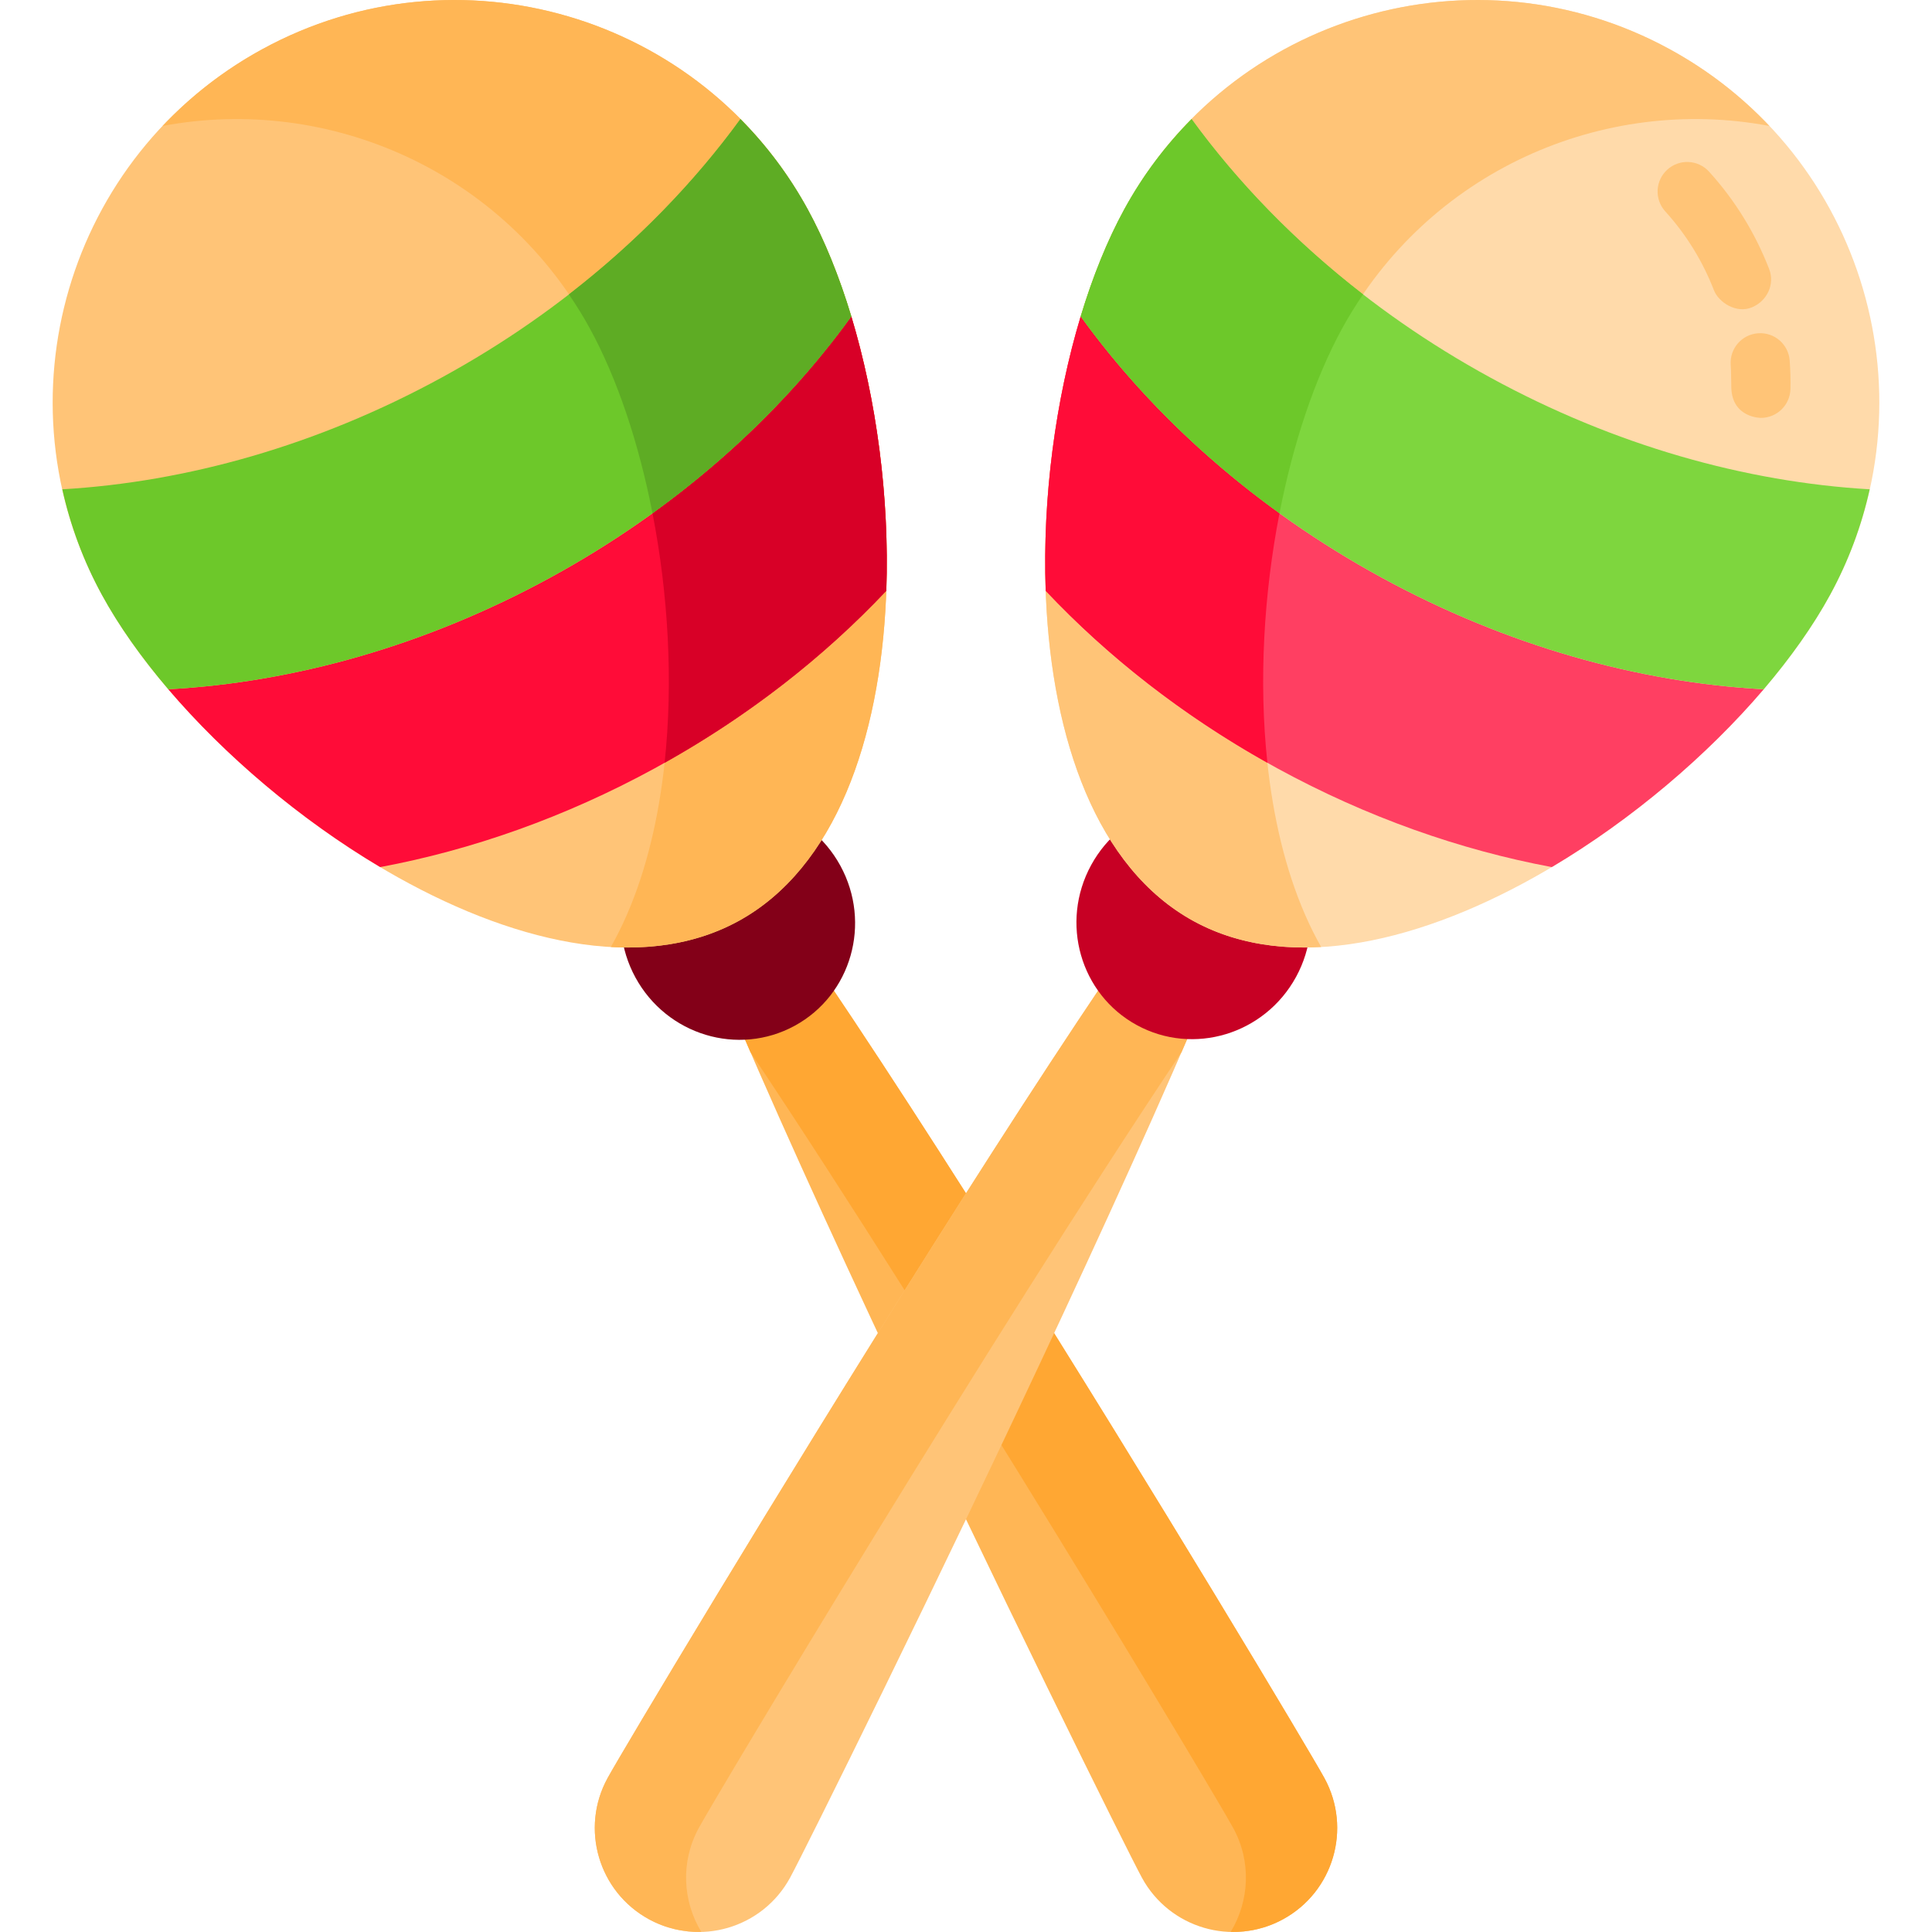 <?xml version="1.0" encoding="iso-8859-1"?>
<!-- Uploaded to: SVG Repo, www.svgrepo.com, Generator: SVG Repo Mixer Tools -->
<svg height="800px" width="800px" version="1.1" id="Layer_1" xmlns="http://www.w3.org/2000/svg" xmlns:xlink="http://www.w3.org/1999/xlink" 
	 viewBox="0 0 512.001 512.001" xml:space="preserve">
<path style="fill:#FFB655;" d="M302.637,497.646c7.291,13.356,24.028,18.272,37.384,10.981
	c13.356-7.291,18.272-24.028,10.981-37.384S186.866,196.319,173.51,203.61S295.346,484.29,302.637,497.646z"/>
<path style="fill:#FFA733;" d="M326.82,484.443c-4.886-8.951-76.945-129.385-127.967-205.659
	c-17.993-41.418-29.748-72.769-25.343-75.174c13.356-7.291,170.201,254.276,177.493,267.631
	c7.291,13.356,2.374,30.093-10.981,37.384c-4.411,2.407-9.187,3.459-13.872,3.34C331.087,503.84,331.703,493.39,326.82,484.443z"/>
<ellipse transform="matrix(0.479 0.878 -0.878 0.479 316.275 -44.544)" style="fill:#830018;" cx="195.673" cy="244.239" rx="31.42" ry="30.927"/>
<path style="fill:#FFC477;" d="M27.008,157.648c28.201,51.658,116.964,114.683,168.622,86.482s46.649-136.948,18.449-188.606
	S121.14-15.151,69.481,13.05S-1.193,105.99,27.008,157.648z"/>
<path style="fill:#FFB655;" d="M156.323,87.053C133.626,45.476,87.261,25.068,43.095,33.381c7.487-7.917,16.305-14.826,26.386-20.33
	c51.659-28.202,116.397-9.186,144.598,42.473s33.21,160.405-18.449,188.606c-10.079,5.502-21.573,7.518-33.751,6.838
	C186.687,207.188,179.022,128.633,156.323,87.053z"/>
<path style="fill:#FF0C38;" d="M225.606,83.852c6.648,22.031,10.144,47.95,9.27,72.72c-16.928,17.951-37.563,34.043-61.367,47.037
	c-23.804,12.994-48.499,21.649-72.753,26.18c-21.308-12.66-41.219-29.62-56.155-47.125c33.087-1.797,68.06-11.481,101.3-29.627
	C179.141,134.893,206.202,110.712,225.606,83.852z"/>
<path style="fill:#D80027;" d="M172.916,136.005c21.094-15.215,38.848-32.995,52.69-52.152c6.648,22.031,10.144,47.95,9.27,72.72
	c-16.303,17.288-36.051,32.841-58.749,45.575C178.445,180.59,177.078,157.351,172.916,136.005z"/>
<path style="fill:#6DC82A;" d="M44.602,182.665c-7.126-8.353-13.123-16.828-17.594-25.018c-4.921-9.014-8.373-18.431-10.496-27.978
	c32.845-1.913,67.517-11.587,100.483-29.583s59.853-41.929,79.226-68.521c6.883,6.95,12.937,14.945,17.858,23.96
	c4.471,8.19,8.356,17.818,11.528,28.329c-19.408,26.858-46.467,51.04-79.705,69.185C112.663,171.183,77.691,180.866,44.602,182.665z
	"/>
<path style="fill:#5EAC24;" d="M156.323,87.054c-1.714-3.14-3.578-6.143-5.55-9.037c17.913-13.867,33.189-29.623,45.449-46.451
	c6.883,6.95,12.937,14.945,17.858,23.96c4.471,8.19,8.356,17.818,11.528,28.329c-13.843,19.157-31.597,36.937-52.69,52.152
	C169.304,117.47,163.59,100.364,156.323,87.054z"/>
<path style="fill:#FFC477;" d="M209.363,497.646c-7.291,13.356-24.028,18.272-37.384,10.981
	c-13.356-7.291-18.272-24.028-10.981-37.384c7.291-13.356,164.137-274.922,177.493-267.632
	C351.847,210.902,216.655,484.29,209.363,497.646z"/>
<path style="fill:#FFB655;" d="M185.18,484.443c4.886-8.951,76.945-129.385,127.967-205.659
	c17.993-41.418,29.748-72.769,25.343-75.174c-13.356-7.291-170.201,254.276-177.493,267.631
	c-7.291,13.356-2.374,30.093,10.981,37.384c4.411,2.407,9.187,3.459,13.872,3.34C180.914,503.84,180.297,493.39,185.18,484.443z"/>
<ellipse transform="matrix(0.479 -0.878 0.878 0.479 -49.618 404.814)" style="fill:#C70024;" cx="316.309" cy="244.218" rx="31.42" ry="30.927"/>
<path style="fill:#FFDAAA;" d="M484.993,157.648c-28.201,51.658-116.964,114.683-168.622,86.482s-46.649-136.948-18.449-188.606
	c28.201-51.658,92.94-70.675,144.598-42.474S513.194,105.99,484.993,157.648z"/>
<g>
	<path style="fill:#FFC477;" d="M355.677,87.053c22.697-41.578,69.063-61.985,113.227-53.673
		c-7.487-7.917-16.305-14.826-26.386-20.33c-51.658-28.201-116.396-9.185-144.597,42.474
		c-28.201,51.659-33.21,160.405,18.449,188.606c10.079,5.502,21.573,7.518,33.751,6.838
		C325.314,207.188,332.979,128.633,355.677,87.053z"/>
	<path style="fill:#FFC477;" d="M454.224,76.944c-3.01-7.758-7.353-14.796-12.908-20.917c-2.909-3.205-2.669-8.162,0.537-11.07
		c3.206-2.908,8.163-2.669,11.07,0.537c6.851,7.549,12.205,16.223,15.913,25.779c1.565,4.035-0.494,8.433-4.471,10.142
		C460.103,83.244,455.427,80.046,454.224,76.944z"/>
	<path style="fill:#FFC477;" d="M466.655,110.745c-0.051,0-7.595,0-7.839-7.985c-0.062-2.009-0.016-4.051-0.159-6.067
		c-0.307-4.318,2.942-8.067,7.26-8.374c4.336-0.315,8.067,2.942,8.375,7.26c0.177,2.484,0.242,5,0.196,7.478
		C474.406,107.333,470.913,110.745,466.655,110.745z"/>
</g>
<path style="fill:#FF3F62;" d="M286.394,83.852c-6.648,22.031-10.144,47.95-9.27,72.72c16.928,17.951,37.563,34.043,61.367,47.037
	c23.804,12.994,48.499,21.649,72.753,26.18c21.308-12.66,41.219-29.62,56.155-47.125c-33.087-1.797-68.06-11.481-101.3-29.627
	C332.86,134.893,305.799,110.712,286.394,83.852z"/>
<path style="fill:#FF0C38;" d="M339.084,136.005c-21.094-15.215-38.848-32.995-52.69-52.152c-6.648,22.031-10.144,47.95-9.27,72.72
	c16.302,17.288,36.051,32.841,58.749,45.575C333.556,180.59,334.922,157.351,339.084,136.005z"/>
<path style="fill:#7ED63E;" d="M467.399,182.665c7.126-8.353,13.123-16.828,17.594-25.018c4.921-9.014,8.373-18.431,10.496-27.978
	c-32.845-1.913-67.517-11.587-100.483-29.583s-59.853-41.929-79.226-68.521c-6.883,6.95-12.937,14.945-17.858,23.96
	c-4.471,8.19-8.356,17.818-11.528,28.329c19.408,26.858,46.467,51.04,79.705,69.185C399.337,171.183,434.31,180.866,467.399,182.665
	z"/>
<path style="fill:#6DC82A;" d="M355.677,87.054c1.714-3.14,3.578-6.143,5.551-9.037c-17.913-13.867-33.189-29.623-45.449-46.451
	c-6.883,6.95-12.937,14.945-17.858,23.96c-4.471,8.19-8.356,17.818-11.528,28.329c13.843,19.157,31.597,36.937,52.69,52.152
	C342.697,117.47,348.411,100.364,355.677,87.054z"/>
</svg>